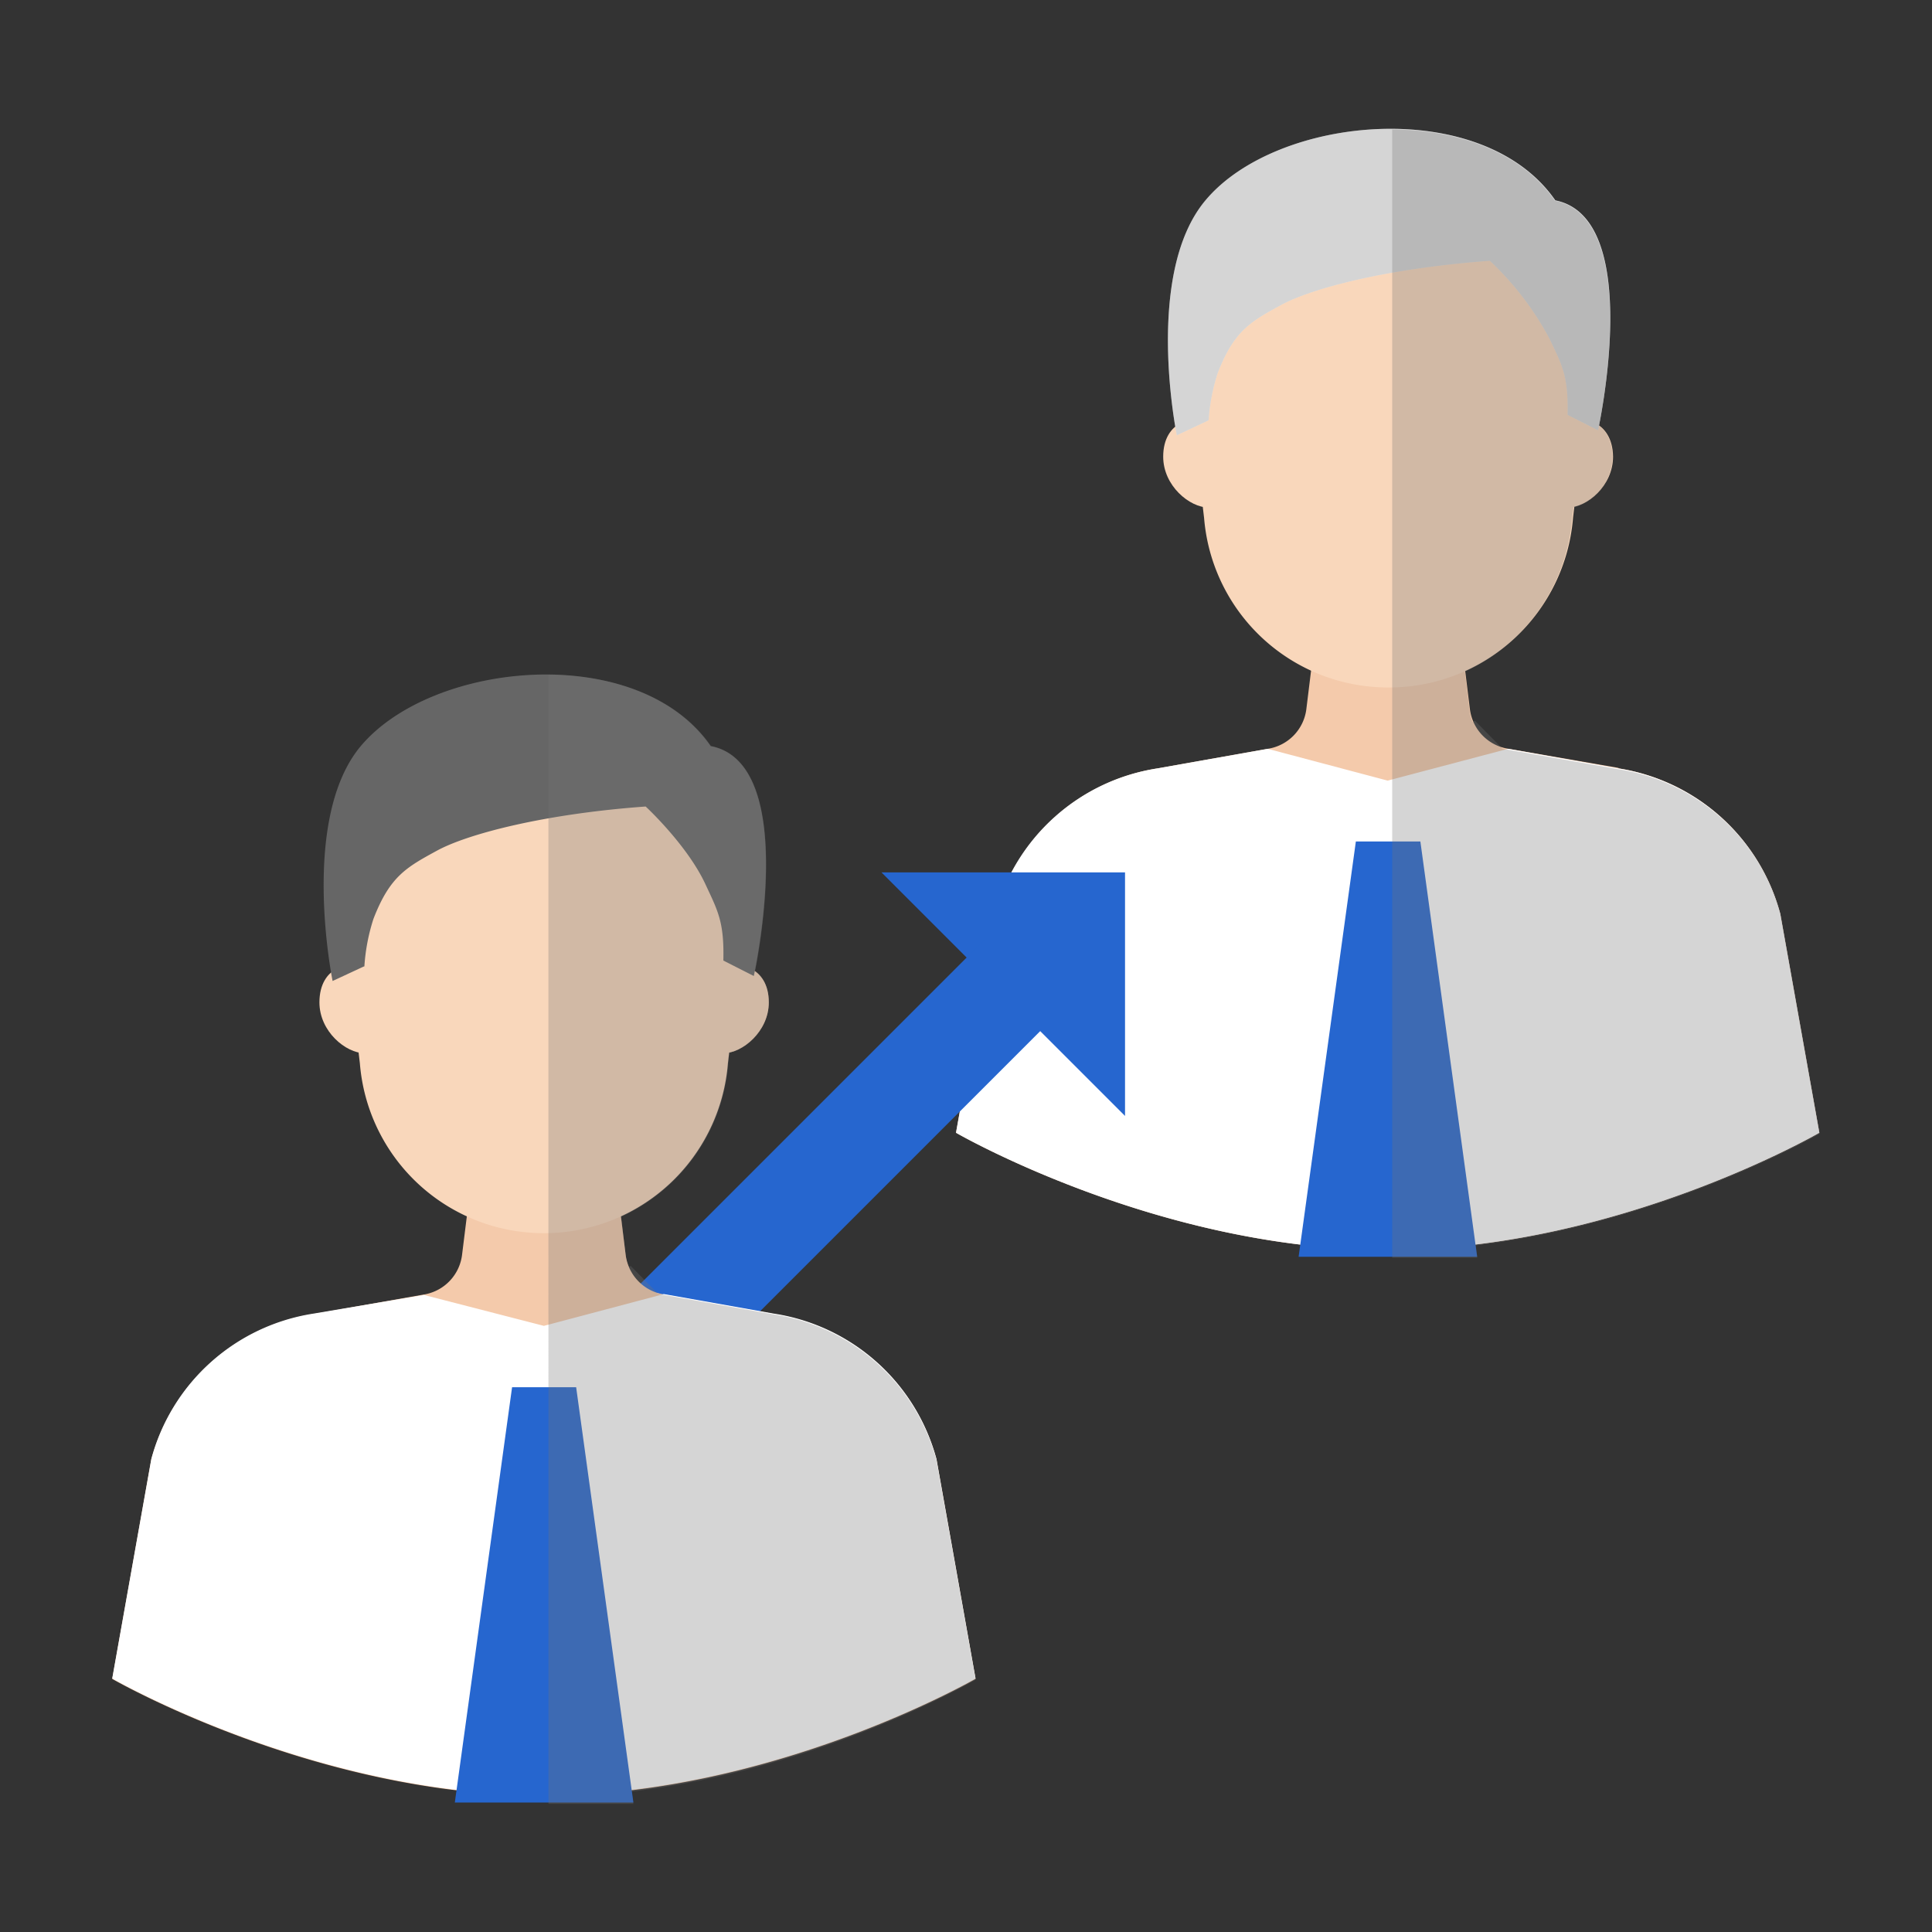 <svg xmlns="http://www.w3.org/2000/svg" viewBox="0 0 425.2 425.2"><rect x="0" y="0" width="425.2" height="425.2" fill="#333333" stroke="none"/><defs><style>.cls-2{fill:#f4caab}.cls-3{fill:#fff}.cls-4{fill:#f9d7bb}.cls-5{fill:#727272;opacity:.3;mix-blend-mode:multiply}.cls-6{fill:#2666cf}</style></defs><g style="isolation:isolate"><g id="design"><path class="cls-2" d="M356.2 169l-24.2-4.2a10.1 10.1 0 0 1-8.5-8.7l-1.5-12.2h-33l-1.5 12.2a10.1 10.1 0 0 1-8.5 8.7l-24.2 4.3a43.9 43.9 0 0 0-35.7 32l-8.7 48.2s44.5 25.8 95 25.8 95-25.8 95-25.8l-8.6-48.2a43.9 43.9 0 0 0-35.6-32z"/><path class="cls-3" d="M279 164.8l-24.2 4.3a43.9 43.9 0 0 0-35.8 32l-8.6 48.2s44.5 25.8 95 25.8 95-25.8 95-25.8l-8.6-48.2a43.9 43.9 0 0 0-35.7-32l-24.2-4.3-26.5 7z"/><path class="cls-4" d="M305.5 151.3A40.6 40.6 0 0 1 265 114l-2.8-23.6a43.5 43.5 0 0 1 43.3-46.9A43.5 43.5 0 0 1 349 90.3l-2.8 23.6a40.6 40.6 0 0 1-40.6 37.4z"/><path class="cls-4" d="M345 93.8c-3 3-10-1.3-10 6.7 0 6.4 5.7 11.2 10 11.2s10-4.8 10-11.2c-.1-8-7.2-9.5-10-6.7zm-79 0c-2.9-2.8-10-1.3-10 6.7 0 6.4 5.8 11.2 10 11.2s10-4.8 10-11.2c0-8-7-3.6-10-6.7z"/><path class="cls-3" d="M266 92.5l-7 3.3s-7.3-35.5 6.3-51.7c15.7-18.8 61-23.1 77 0 19.7 3.9 9.4 50.6 9.4 50.6l-6.7-3.4c.2-8.5-1.2-10.9-3.9-16.6a66 66 0 0 0-13.2-17.3c-22.2 1.6-39.1 6-45.9 9.7s-10.4 5.7-14 15a42.7 42.7 0 0 0-2 10.4z"/><path class="cls-5" d="M266 92.5l-7 3.3s-7.3-35.5 6.3-51.7c15.7-18.8 61-23.1 77 0 19.7 3.9 9.4 50.6 9.4 50.6l-6.7-3.4c.2-8.5-1.2-10.9-3.9-16.6a66 66 0 0 0-13.2-17.3c-22.2 1.6-39.1 6-45.9 9.7s-10.4 5.7-14 15a42.7 42.7 0 0 0-2 10.4z"/><path class="cls-6" d="M325.1 276.6h-39.3l12.6-91.4h14.2l12.5 91.4z"/><path class="cls-5" d="M400.5 249.5l-8.6-48.2a43.9 43.9 0 0 0-35.7-32l-24.3-4.3a10 10 0 0 1-1.3-.3l-6-6.1-.5.3a10.1 10.1 0 0 1-.7-2.6l-1-8.5A40.6 40.6 0 0 0 346 114l.3-2.3a11.8 11.8 0 0 0 8.6-11c0-3.5-1.3-5.8-3-7 1.4-7 8.2-46-9.7-49.5-7.5-10.9-21.5-15.6-35.8-15.7v248.3h18.7l-.3-2.7c42-5.1 75.7-24.6 75.7-24.6z"/><path class="cls-6" d="M194 192h53.6v53.6L194 192z"/><path class="cls-6" transform="rotate(-45 160.2 279.4)" d="M68.8 268h182.8v22.9H68.8z"/><path class="cls-2" d="M170.4 289.2l-24.2-4.3a10.1 10.1 0 0 1-8.5-8.7l-1.5-12.2h-33l-1.5 12.1a10.1 10.1 0 0 1-8.4 8.8L69 289.2a43.9 43.9 0 0 0-35.7 32l-8.6 48.3s44.5 25.7 95 25.7 95-25.7 95-25.7l-8.6-48.3a43.9 43.9 0 0 0-35.7-32z"/><path class="cls-3" d="M93.3 285L69 289.1a43.9 43.9 0 0 0-35.7 32l-8.6 48.3s44.5 25.7 95 25.7 95-25.7 95-25.7l-8.6-48.3a43.9 43.9 0 0 0-35.8-32l-24.2-4.3-26.4 7z"/><path class="cls-4" d="M119.7 271.4A40.6 40.6 0 0 1 79.2 234l-2.8-23.6a43.5 43.5 0 0 1 43.3-46.9 43.5 43.5 0 0 1 43.3 46.9l-2.8 23.6a40.6 40.6 0 0 1-40.5 37.4z"/><path class="cls-4" d="M159.2 214c-3 3-10-1.4-10 6.6 0 6.4 5.8 11.2 10 11.2s10-4.8 10-11.2c0-8-7.2-9.5-10-6.7zm-78.9 0c-3-3-10-1.4-10 6.6 0 6.4 5.8 11.2 10 11.2s10-4.8 10-11.2c0-8-7-3.6-10-6.7z"/><path d="M80.3 212.6l-7.1 3.3s-7.3-35.6 6.2-51.7c15.8-18.8 61-23.1 77 0 19.8 3.8 9.5 50.6 9.5 50.6l-6.7-3.4c.2-8.5-1.2-10.9-3.9-16.7-4-8.7-13.2-17.2-13.2-17.2-22.2 1.6-39.1 6-45.9 9.7s-10.4 5.7-14 15a42.7 42.7 0 0 0-2 10.4z" fill="#666"/><path class="cls-6" d="M139.4 396.7h-39.3l12.6-91.4h14.1l12.6 91.4z"/><path class="cls-5" d="M214.7 369.6l-8.6-48.2a43.9 43.9 0 0 0-35.7-32.1l-24.2-4.3a10 10 0 0 1-1.4-.3l-6-6.1-.4.3a10.1 10.1 0 0 1-.7-2.6l-1-8.5a40.6 40.6 0 0 0 23.6-33.8l.2-2.3a11.8 11.8 0 0 0 8.7-11c0-3.5-1.3-5.7-3-7 1.4-7 8.2-46-9.7-49.5-7.5-10.8-21.5-15.6-35.8-15.7V397h18.7l-.4-2.7c42-5 75.7-24.6 75.7-24.6z"/></g></g></svg>